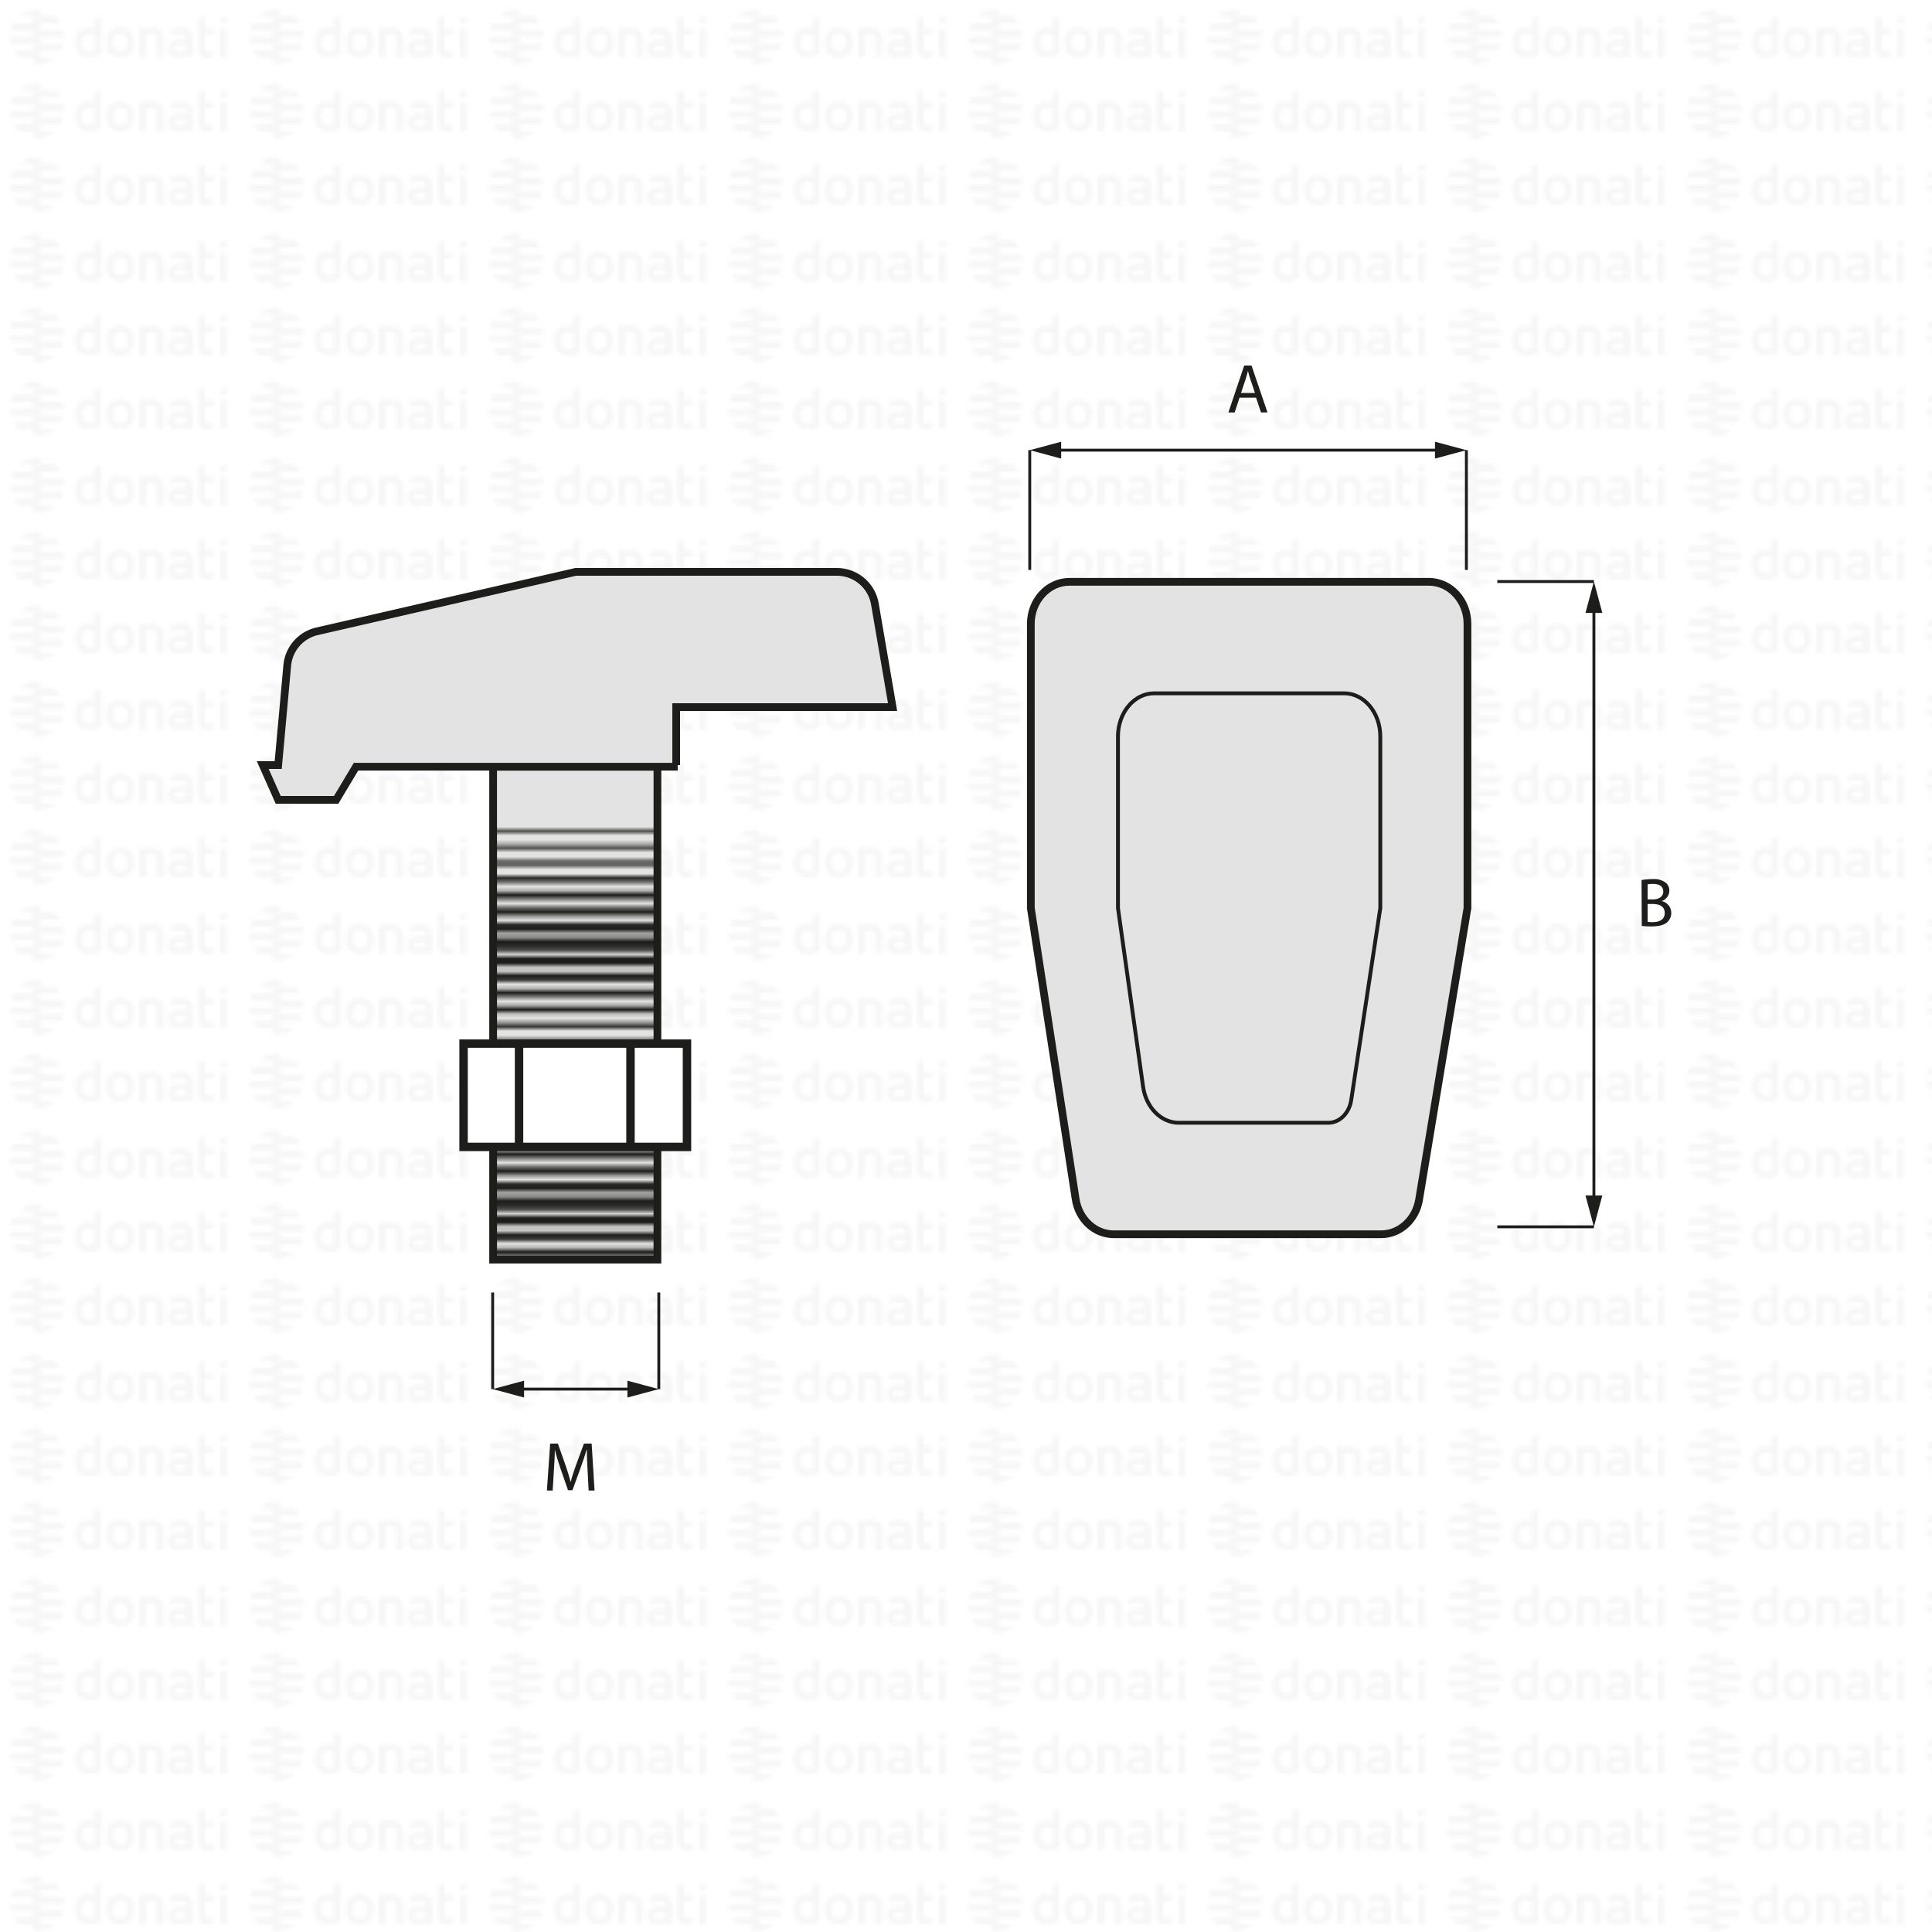 <svg xmlns="http://www.w3.org/2000/svg" xmlns:xlink="http://www.w3.org/1999/xlink" viewBox="0 0 500 500"><defs><style>.cls-1,.cls-10,.cls-11,.cls-18,.cls-20,.cls-3,.cls-4,.cls-5,.cls-6,.cls-7,.cls-8,.cls-9{fill:none;}.cls-2{fill:#f6f6f6;}.cls-10,.cls-11,.cls-13,.cls-18,.cls-19,.cls-20,.cls-3,.cls-4,.cls-5,.cls-6,.cls-7,.cls-8,.cls-9{stroke:#1d1d1b;}.cls-3{stroke-width:2.5px;}.cls-4{stroke-width:0.5px;}.cls-20,.cls-5{stroke-width:0.75px;}.cls-7{stroke-width:1.25px;}.cls-8{stroke-width:1.5px;}.cls-9{stroke-width:1.75px;}.cls-10,.cls-13{stroke-width:2px;}.cls-11{stroke-width:2.25px;}.cls-12{fill:url(#DONATI_WATERMARK);}.cls-13,.cls-19{fill:#e3e3e3;}.cls-13,.cls-18,.cls-19,.cls-20{stroke-miterlimit:10;}.cls-14{fill:url(#Ondulazione_linee_sottili);}.cls-15{clip-path:url(#clip-path);}.cls-16{fill:#fff;}.cls-17{clip-path:url(#clip-path-2);}.cls-18{stroke-width:2.18px;}.cls-21{fill:#1d1d1b;}</style><pattern id="DONATI_WATERMARK" data-name="DONATI WATERMARK" width="61.14" height="57.34" patternUnits="userSpaceOnUse" viewBox="0 0 61.14 57.34"><rect class="cls-1" width="61.14" height="57.34"/><polygon class="cls-2" points="8.55 51.31 8.55 51.31 9.43 51.31 10.57 51.31 10.57 51.31 9.43 51.31 8.55 51.31 8.55 51.31"/><polygon class="cls-2" points="8.55 53.08 8.55 53.08 9.23 53.08 10.57 53.08 10.57 53.08 9.23 53.08 8.55 53.08 8.55 53.08"/><polygon class="cls-2" points="10.57 44.26 10.57 44.26 9.69 44.26 8.55 44.26 8.55 44.26 9.69 44.26 10.57 44.26 10.57 44.26"/><path class="cls-2" d="M57,44.21V42.86l1.69-.33v1.68Zm1.69,1.41V53h-1.7V45.62ZM53,47.12v3.43a1.2,1.2,0,0,0,.14.76.82.82,0,0,0,.69.22,5.65,5.65,0,0,0,1.22-.2l.22,0v1.6a7.58,7.58,0,0,1-1.57.23c-1.56,0-2.38-.9-2.38-2.59V42.86L53,42.53v3.08h2.28v1.51ZM49.82,53H48.19v-.27l-.24.06a8.27,8.27,0,0,1-1.86.3c-1.61,0-2.6-.85-2.6-2.22,0-1.08.55-2.37,3.21-2.37h1.47v-.46c0-.76-.39-1.09-1.28-1.09a8.18,8.18,0,0,0-2.13.38l-.56.16v-1.6l.21-.06A8.73,8.73,0,0,1,47,45.42c1.82,0,2.86.95,2.86,2.62v2.74h0V53Zm-1.64-1.72V50h-1.6c-1.24,0-1.4.48-1.4.9s.11.8,1.1.8a6.43,6.43,0,0,0,1.39-.21l.51-.13ZM40.57,53v-4.7c0-.92-.41-1.32-1.35-1.32a5.76,5.76,0,0,0-1.49.21V53H36V45.6h1.64a8,8,0,0,1,1.65-.17c1.88,0,3,1,3,2.77V53Zm-5.88-3.77c0,2.37-1.39,3.85-3.62,3.85s-3.56-1.48-3.56-3.85,1.38-3.84,3.61-3.84,3.57,1.47,3.57,3.84Zm-1.73,0c0-1.53-.67-2.37-1.89-2.37-1.52,0-1.84,1.29-1.84,2.37s.33,2.38,1.89,2.38S33,50.34,33,49.26Zm-6.8,2.28a1.16,1.16,0,0,1-1,1.22,8,8,0,0,1-2.25.32c-2.17,0-3.47-1.42-3.47-3.79s1.24-3.84,3.4-3.84a5.54,5.54,0,0,1,1.62.29V42.86l.19,0,.61-.12.6-.11.29-.06v9Zm-1.69-.19V47.26A7,7,0,0,0,23,47c-1.23,0-1.83.75-1.83,2.27s.63,2.28,1.87,2.28a6,6,0,0,0,1.46-.2ZM10.63,47.79H8.55V46h7.84a6.92,6.92,0,0,1,.22,1.77Zm.75-3.53H8.55V42.49h5.67a7.07,7.07,0,0,1,1.45,1.77ZM9.89,49.55h6.5a7,7,0,0,1-.72,1.76H8.55V49.55Zm0,3.53h4.34a7,7,0,0,1-3.65,1.68h-.08a5.74,5.74,0,0,1-.93.07,7.79,7.79,0,0,1-1-.07h0V53.08Z"/><path class="cls-2" d="M9.88,53.08h-5a7.17,7.17,0,0,1-1.44-1.76h7.12v1.76Zm0-3.53H2.72a7.25,7.25,0,0,1-.22-1.76h8.07v1.76ZM9.22,46H2.72a6.82,6.82,0,0,1,.73-1.76h7.12V46Zm0-3.53H4.89a7.11,7.11,0,0,1,3.66-1.68h.07a7.3,7.3,0,0,1,.94-.07,7.93,7.93,0,0,1,1,.07h0v1.68Z"/><polygon class="cls-2" points="8.55 32.2 8.55 32.2 9.43 32.2 10.57 32.2 10.57 32.2 9.43 32.2 8.55 32.2 8.55 32.2"/><polygon class="cls-2" points="8.55 33.96 8.55 33.97 9.23 33.97 10.57 33.97 10.57 33.96 9.23 33.96 8.55 33.96 8.55 33.96"/><polygon class="cls-2" points="10.57 25.14 10.57 25.14 9.69 25.14 8.55 25.14 8.55 25.14 9.69 25.14 10.57 25.14 10.57 25.14"/><path class="cls-2" d="M57,25.09V23.74l1.69-.32v1.67Zm1.69,1.42v7.4h-1.7v-7.4ZM53,28v3.44a1.22,1.22,0,0,0,.14.76.85.85,0,0,0,.69.22,5.65,5.65,0,0,0,1.22-.2l.22,0v1.59A7.58,7.58,0,0,1,53.7,34c-1.56,0-2.38-.89-2.38-2.59V23.74L53,23.42v3.07h2.28V28Zm-3.19,5.91H48.19v-.27L48,33.7a8.27,8.27,0,0,1-1.86.3c-1.61,0-2.6-.84-2.6-2.21,0-1.08.55-2.37,3.21-2.37h1.47V29c0-.76-.39-1.1-1.28-1.1a8.63,8.63,0,0,0-2.13.38l-.56.17v-1.6l.21-.06A8.79,8.79,0,0,1,47,26.3c1.82,0,2.86,1,2.86,2.63v2.73h0v2.25ZM48.18,32.2V30.84h-1.6c-1.24,0-1.4.48-1.4.9s.11.79,1.1.79a6.43,6.43,0,0,0,1.39-.21l.51-.12Zm-7.61,1.71v-4.7c0-.92-.41-1.31-1.35-1.31a5.76,5.76,0,0,0-1.49.21v5.8H36V26.49h1.64a7.39,7.39,0,0,1,1.65-.17c1.88,0,3,1,3,2.77v4.81Zm-5.88-3.76c0,2.37-1.39,3.84-3.62,3.84s-3.56-1.47-3.56-3.84,1.38-3.85,3.61-3.85,3.57,1.47,3.57,3.85Zm-1.73,0c0-1.54-.67-2.38-1.89-2.38-1.52,0-1.84,1.29-1.84,2.38s.33,2.37,1.89,2.37S33,31.23,33,30.15Zm-6.8,2.27a1.16,1.16,0,0,1-1,1.23,8.39,8.39,0,0,1-2.25.32c-2.17,0-3.47-1.42-3.47-3.8s1.24-3.83,3.4-3.83a5.47,5.47,0,0,1,1.62.28V23.74l.19,0,.61-.12.6-.12.29,0v9Zm-1.69-.19V28.15a7,7,0,0,0-1.5-.26c-1.23,0-1.83.74-1.83,2.27s.63,2.27,1.87,2.27a5.52,5.52,0,0,0,1.46-.2ZM10.63,28.67H8.55V26.91h7.84a6.79,6.79,0,0,1,.22,1.76Zm.75-3.53H8.55V23.38h5.67a7,7,0,0,1,1.45,1.76Zm-1.49,5.3h6.5a7.32,7.32,0,0,1-.72,1.76H8.55V30.44Zm0,3.53h4.34a7,7,0,0,1-3.65,1.68h-.08a7.14,7.14,0,0,1-.93.07,6.27,6.27,0,0,1-1-.08h0V34Z"/><path class="cls-2" d="M9.88,34h-5A7,7,0,0,1,3.45,32.2h7.12V34Zm0-3.52H2.72a7.4,7.4,0,0,1-.22-1.77h8.07v1.77Zm-.67-3.53H2.72a6.88,6.88,0,0,1,.73-1.77h7.12v1.77Zm0-3.53H4.89a7,7,0,0,1,3.66-1.69h.07a7.3,7.3,0,0,1,.94-.07,7.93,7.93,0,0,1,1,.08h0v1.69Z"/><polygon class="cls-2" points="8.55 13.09 8.55 13.09 9.43 13.09 10.57 13.09 10.57 13.09 9.43 13.09 8.55 13.09 8.55 13.09"/><polygon class="cls-2" points="8.55 14.85 8.55 14.85 9.23 14.85 10.57 14.85 10.57 14.85 9.23 14.85 8.55 14.85 8.55 14.85"/><polygon class="cls-2" points="10.57 6.03 10.57 6.03 9.69 6.03 8.55 6.03 8.55 6.03 9.69 6.03 10.57 6.03 10.57 6.03"/><path class="cls-2" d="M57,6V4.63l1.69-.33V6ZM58.64,7.4v7.4h-1.7V7.4ZM53,8.89v3.43a1.2,1.2,0,0,0,.14.76.83.83,0,0,0,.69.23,5.89,5.89,0,0,0,1.22-.21l.22,0v1.6a7.58,7.58,0,0,1-1.57.23c-1.56,0-2.38-.9-2.38-2.59V4.63L53,4.3V7.38h2.28V8.89ZM49.82,14.8H48.19v-.27l-.24.06a8.27,8.27,0,0,1-1.86.3c-1.61,0-2.6-.85-2.6-2.22,0-1.08.55-2.37,3.21-2.37h1.47V9.84c0-.76-.39-1.09-1.28-1.09a8.18,8.18,0,0,0-2.13.38l-.56.16V7.7l.21-.06A8.46,8.46,0,0,1,47,7.19c1.82,0,2.86,1,2.86,2.63v2.73h0V14.8Zm-1.64-1.72V11.72h-1.6c-1.24,0-1.4.48-1.4.9s.11.8,1.1.8a6.43,6.43,0,0,0,1.39-.21l.51-.13ZM40.57,14.8V10.1c0-.92-.41-1.31-1.35-1.31a5.61,5.61,0,0,0-1.49.2V14.8H36V7.37h1.64v0a7.5,7.5,0,0,1,1.65-.18c1.88,0,3,1,3,2.77V14.8ZM34.69,11c0,2.37-1.39,3.85-3.62,3.85S27.51,13.4,27.51,11s1.38-3.84,3.61-3.84S34.69,8.66,34.69,11ZM33,11c0-1.53-.67-2.37-1.89-2.37-1.52,0-1.84,1.29-1.84,2.37s.33,2.38,1.89,2.38S33,12.12,33,11Zm-6.8,2.28a1.15,1.15,0,0,1-1,1.22,8,8,0,0,1-2.25.32c-2.17,0-3.47-1.42-3.47-3.79s1.24-3.84,3.4-3.84a5.54,5.54,0,0,1,1.62.29V4.63l.19,0,.61-.12.6-.11.29-.06v9Zm-1.69-.19V9A7,7,0,0,0,23,8.77c-1.23,0-1.83.75-1.83,2.27s.63,2.28,1.87,2.28a6,6,0,0,0,1.46-.2ZM10.63,9.56H8.55V7.79h7.84a6.92,6.92,0,0,1,.22,1.77ZM11.38,6H8.55V4.26h5.67A7.07,7.07,0,0,1,15.67,6ZM9.89,11.32h6.5a7.23,7.23,0,0,1-.72,1.77H8.55V11.32Zm0,3.53h4.34a7,7,0,0,1-3.65,1.68h-.08a5.74,5.74,0,0,1-.93.06,6.28,6.28,0,0,1-1-.07h0V14.85Z"/><path class="cls-2" d="M9.88,14.85h-5a7,7,0,0,1-1.44-1.76h7.12v1.76Zm0-3.53H2.72A7.25,7.25,0,0,1,2.5,9.56h8.07v1.76ZM9.22,7.79H2.72A7,7,0,0,1,3.45,6h7.12V7.79Zm0-3.53H4.89A7.11,7.11,0,0,1,8.55,2.58h.07a7.3,7.3,0,0,1,.94-.07,7.93,7.93,0,0,1,1,.07h0V4.26Z"/></pattern><pattern id="Ondulazione_linee_sottili" data-name="Ondulazione linee sottili" width="60.75" height="72" patternTransform="matrix(0, -1.1, -2.57, 0, 38559.48, 110.16)" patternUnits="userSpaceOnUse" viewBox="0 0 60.75 72"><rect class="cls-1" width="60.75" height="72"/><line class="cls-3" x1="60.75" x2="60.75" y2="72"/><line class="cls-4" x1="30.38" x2="30.38" y2="72"/><line class="cls-5" x1="26.58" x2="26.58" y2="72"/><line class="cls-6" x1="22.78" x2="22.78" y2="72"/><line class="cls-7" x1="18.98" x2="18.98" y2="72"/><line class="cls-8" x1="15.19" x2="15.19" y2="72"/><line class="cls-9" x1="11.39" x2="11.39" y2="72"/><line class="cls-10" x1="7.59" x2="7.59" y2="72"/><line class="cls-11" x1="3.8" x2="3.8" y2="72"/><line class="cls-3" y2="72"/><line class="cls-5" x1="34.17" x2="34.17" y2="72"/><line class="cls-6" x1="37.97" x2="37.97" y2="72"/><line class="cls-7" x1="41.76" x2="41.76" y2="72"/><line class="cls-8" x1="45.56" x2="45.56" y2="72"/><line class="cls-9" x1="49.36" x2="49.36" y2="72"/><line class="cls-10" x1="53.16" x2="53.16" y2="72"/><line class="cls-11" x1="56.95" x2="56.95" y2="72"/><line class="cls-3" x1="60.75" x2="60.75" y2="72"/><line class="cls-3" y2="72"/></pattern><clipPath id="clip-path"><rect class="cls-1" x="118.88" y="269" width="60" height="28.91"/></clipPath><clipPath id="clip-path-2"><rect class="cls-1" x="118.88" y="269" width="60" height="28.91"/></clipPath></defs><title>BRIDE</title><g id="WATERMARK"><rect class="cls-12" width="500" height="500"/></g><g id="ILLUSTRAZIONE"><rect class="cls-13" x="127.62" y="198.43" width="42.52" height="127.56"/><path class="cls-13" d="M175,198V183h56l-4.58-26.69a10,10,0,0,0-9.85-8.31H149L82.06,163.38a10,10,0,0,0-7.72,8.84L72,198H68l4,9H87l5.13-8.57h83.26"/><polyline class="cls-14" points="127.71 214 127.71 325.26 170.05 325.26 170.05 214"/><g id="Disegno_1" data-name="Disegno 1"><g class="cls-15"><rect class="cls-16" x="119.97" y="270.09" width="57.82" height="26.73"/><g class="cls-17"><rect class="cls-18" x="119.97" y="270.09" width="57.82" height="26.73"/><line class="cls-18" x1="163.17" y1="270.09" x2="163.17" y2="296.82"/><line class="cls-18" x1="134.33" y1="270.09" x2="134.33" y2="296.82"/></g></g></g><path class="cls-13" d="M357.42,319.43H288.24c-4.88,0-9.05-3.84-9.86-9.09L266.78,235V161.46c0-6,4.47-10.89,10-10.89h93c5.52,0,10,4.87,10,10.89V235l-12.52,75.48C366.4,315.66,362.26,319.43,357.42,319.43Z"/><path class="cls-19" d="M343.79,290.57H305.06c-4.57,0-8.47-3.94-9.23-9.32L289.33,235V190.6c0-6.17,4.19-11.17,9.36-11.17h49.18c5.16,0,9.35,5,9.35,11.17V235l-7.52,49.67C349.19,288.08,346.7,290.57,343.79,290.57Z"/><line class="cls-20" x1="266.5" y1="147.5" x2="266.5" y2="116.5"/><line class="cls-20" x1="379.5" y1="147.5" x2="379.5" y2="116.5"/><line class="cls-20" x1="273.14" y1="116.5" x2="372.86" y2="116.5"/><polygon class="cls-21" points="274.63 118.68 266.5 116.5 274.63 114.32 274.63 118.68"/><polygon class="cls-21" points="371.37 118.68 379.5 116.5 371.37 114.32 371.37 118.68"/><line class="cls-20" x1="387.5" y1="150.5" x2="412.5" y2="150.5"/><line class="cls-20" x1="387.5" y1="317.5" x2="412.5" y2="317.5"/><line class="cls-20" x1="412.5" y1="157.14" x2="412.5" y2="310.86"/><polygon class="cls-21" points="410.32 158.63 412.5 150.5 414.68 158.63 410.32 158.63"/><polygon class="cls-21" points="410.32 309.37 412.5 317.5 414.68 309.37 410.32 309.37"/><line class="cls-20" x1="127.5" y1="334.5" x2="127.5" y2="359.5"/><line class="cls-20" x1="170.5" y1="334.5" x2="170.5" y2="359.5"/><line class="cls-20" x1="134.14" y1="359.5" x2="163.86" y2="359.5"/><polygon class="cls-21" points="135.63 361.68 127.5 359.5 135.63 357.32 135.63 361.68"/><polygon class="cls-21" points="162.37 361.68 170.5 359.5 162.37 357.32 162.37 361.68"/><path class="cls-21" d="M320.79,102.92l-1.26,3.82h-1.62L322,94.6h1.89l4.14,12.14h-1.68l-1.29-3.82Zm4-1.22-1.19-3.5c-.27-.79-.45-1.51-.63-2.21h0c-.18.72-.38,1.46-.62,2.19l-1.18,3.52Z"/><path class="cls-21" d="M424.83,227.76a15.46,15.46,0,0,1,2.86-.25,5,5,0,0,1,3.33.88,2.56,2.56,0,0,1,1,2.15,2.87,2.87,0,0,1-2,2.66v0a3.12,3.12,0,0,1,2.5,3,3.27,3.27,0,0,1-1,2.43c-.85.77-2.22,1.13-4.2,1.13a18.8,18.8,0,0,1-2.43-.14Zm1.57,5h1.42c1.65,0,2.63-.86,2.63-2,0-1.42-1.08-2-2.67-2a6.18,6.18,0,0,0-1.38.11Zm0,5.82a8.81,8.81,0,0,0,1.31.07c1.62,0,3.12-.59,3.12-2.36s-1.43-2.34-3.14-2.34H426.4Z"/><path class="cls-21" d="M152.06,380.41c-.09-1.7-.2-3.73-.18-5.24h-.06c-.41,1.42-.92,2.93-1.53,4.61l-2.14,5.88H147l-2-5.78c-.58-1.71-1.06-3.27-1.41-4.71h0c0,1.51-.13,3.54-.24,5.36l-.32,5.21h-1.49l.84-12.14h2l2.07,5.87c.51,1.49.92,2.83,1.23,4.09h0c.31-1.23.74-2.56,1.28-4.09l2.16-5.87h2l.75,12.14h-1.53Z"/></g><g id="CORNICE"><rect class="cls-1" width="500" height="500"/></g></svg>